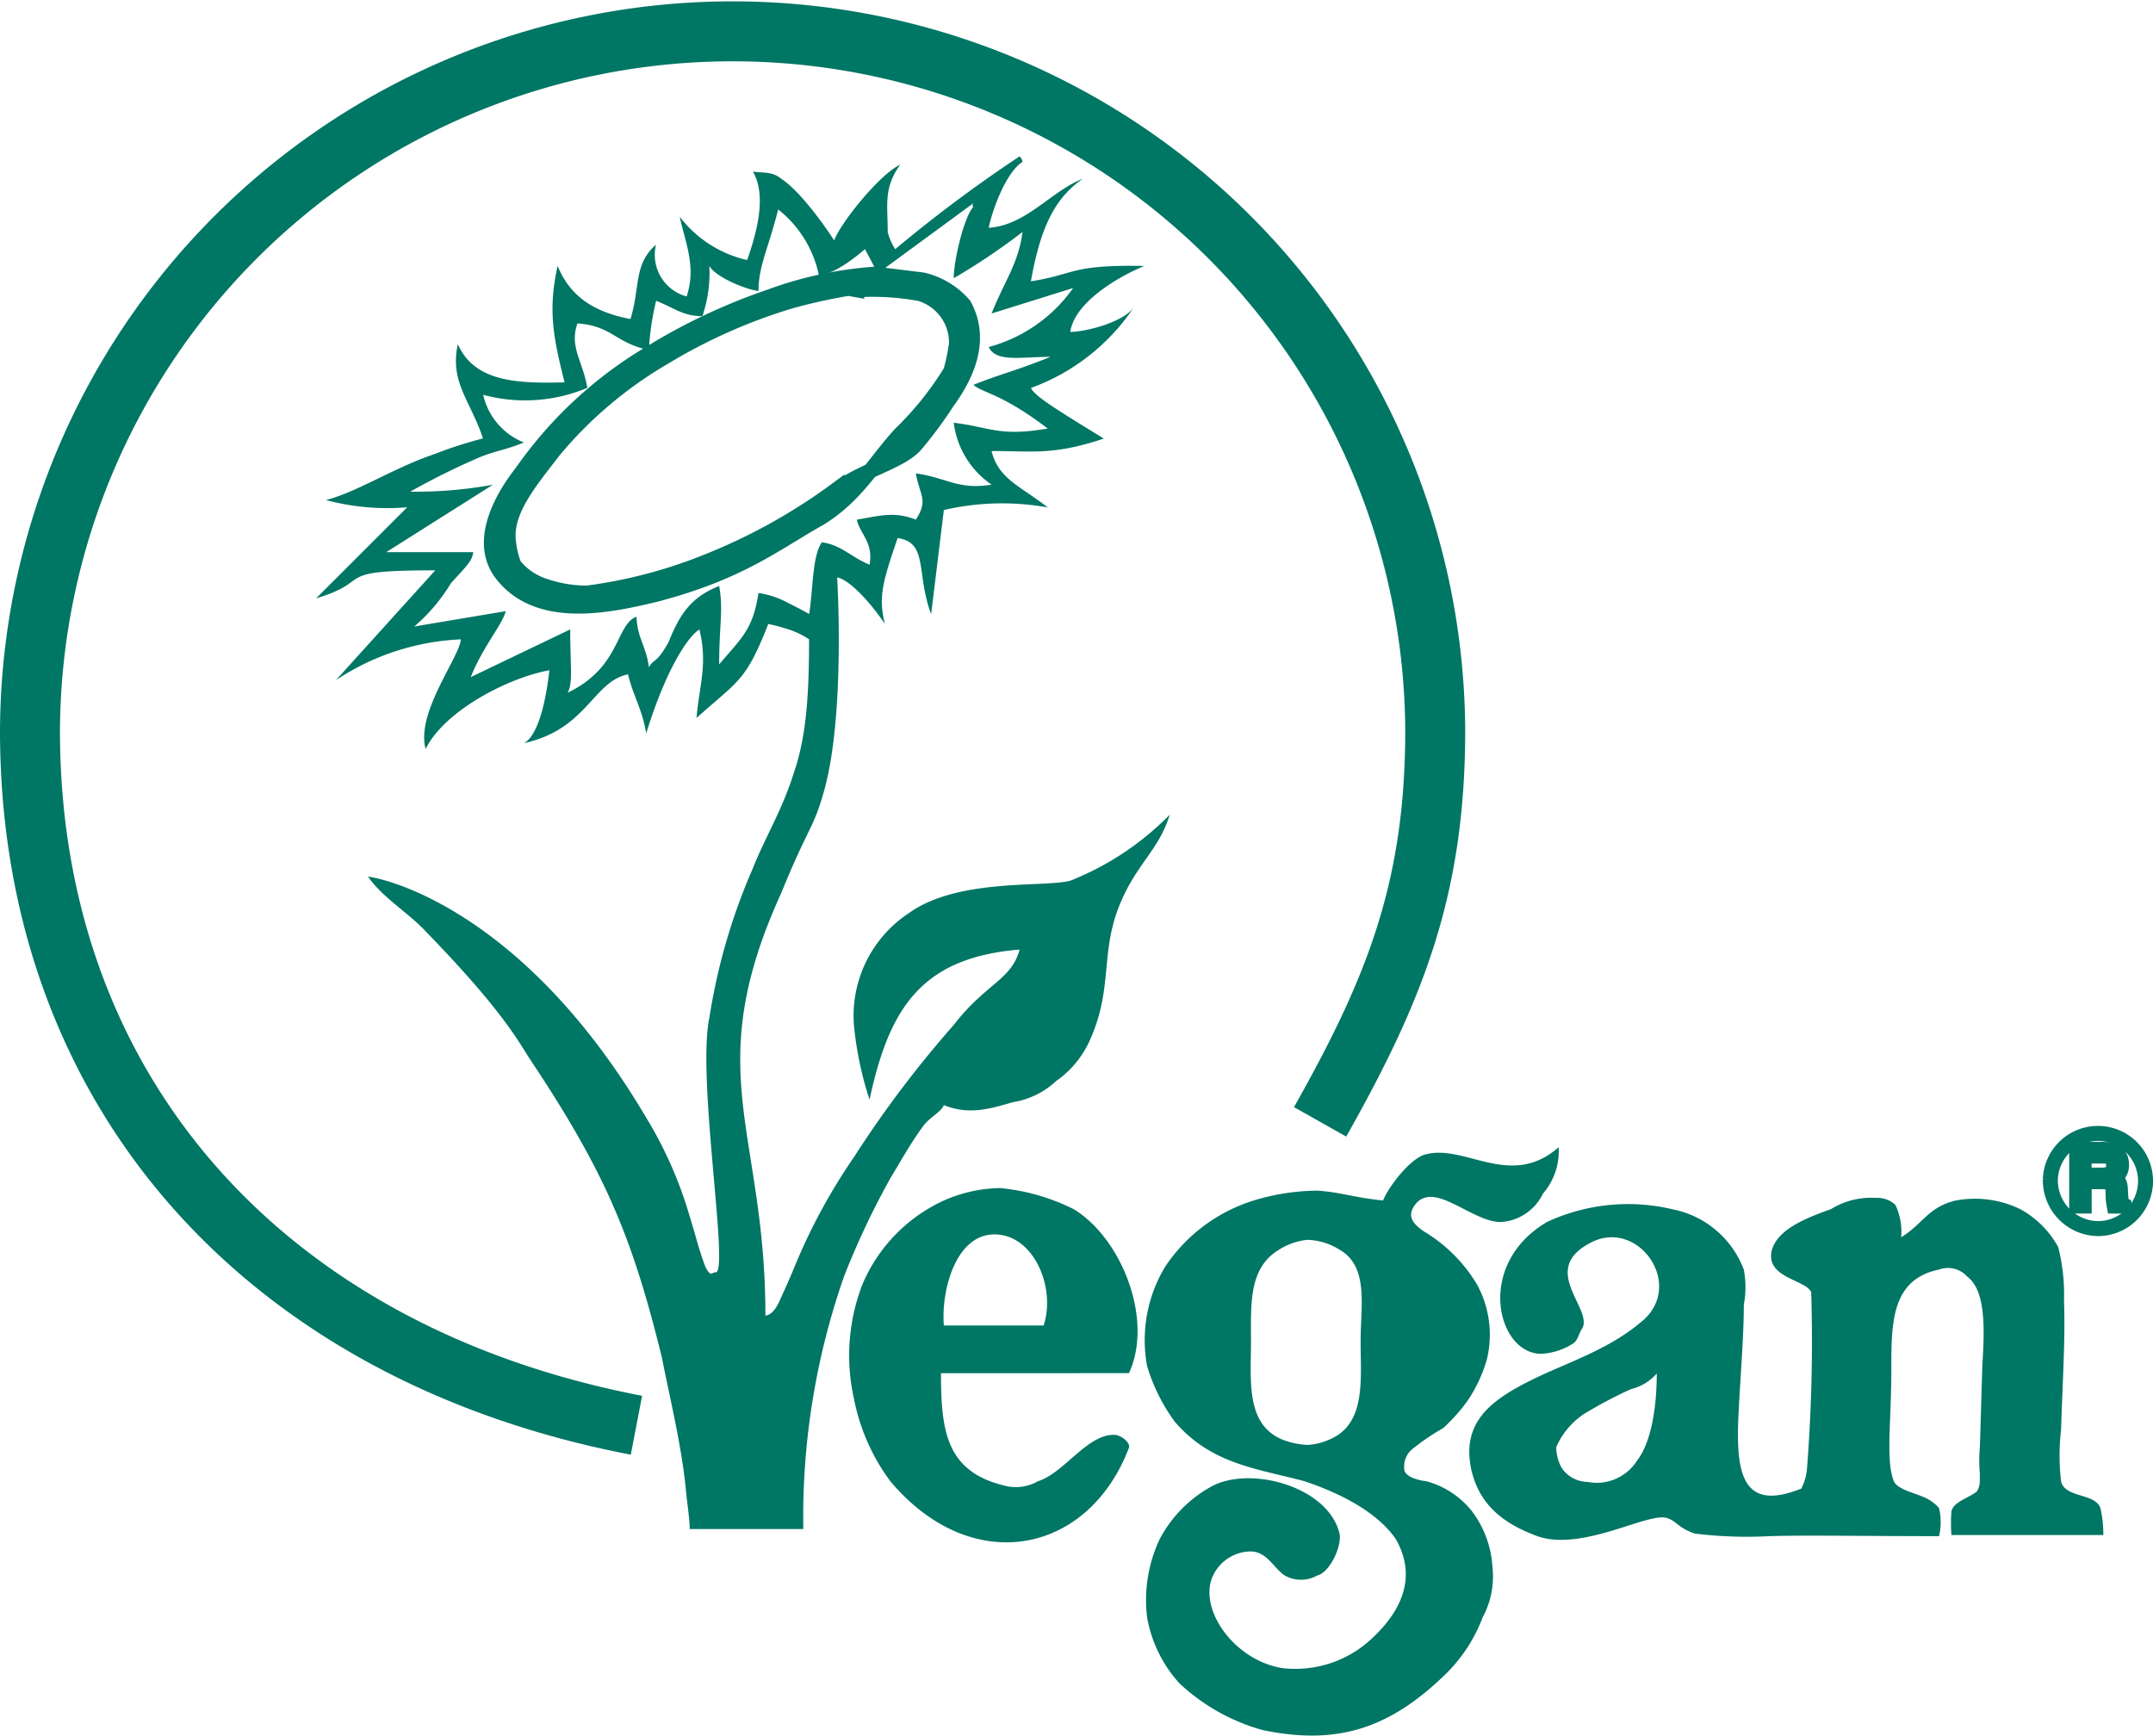 <?xml version="1.0" encoding="UTF-8"?>
<svg xmlns="http://www.w3.org/2000/svg" width="143.626" height="115.795" viewBox="0 0 143.626 115.795">
  <g id="Gruppe_17" data-name="Gruppe 17" transform="translate(2 2)">
    <g id="Gruppe_16" data-name="Gruppe 16" transform="translate(0 0)">
      <path id="Pfad_49" data-name="Pfad 49" d="M638.063,358.422l-.039-.675c-.019-.54-.231-.637-.443-.714a.96.96,0,0,0,.521-.907c0-.81-.617-1.023-1.235-1.023h-1.756v3.781h.5v-1.621h1.254c.6,0,.675.367.675.675a4.31,4.31,0,0,0,.077.945h.637v-.077C638.082,358.712,638.063,358.635,638.063,358.422Zm-1.254-1.6h-1.2v-1.273h1.273c.27,0,.695.039.695.618C637.581,356.725,637.175,356.821,636.809,356.821Z" transform="translate(-498.577 -280.422)" fill="#007664" stroke="#007664" stroke-miterlimit="10" stroke-width="1" fill-rule="evenodd"></path>
      <path id="Pfad_50" data-name="Pfad 50" d="M488.837,378.88c2.045-.926,4.553-1.833,6.444-3.434,3.183-2.432-.193-7.216-3.473-5.248-3.183,1.794.367,4.322-.386,5.633-.174.174-.27.83-.656,1.023a4.3,4.3,0,0,1-2.141.656c-2.913-.1-4.322-6,.463-8.8a12.83,12.83,0,0,1,8.335-.849,6.407,6.407,0,0,1,4.785,4.033,6.245,6.245,0,0,1,0,2.334c0,2.353-.289,5.44-.386,8.064-.077,3.453.482,5.711,4.225,4.206a3.782,3.782,0,0,0,.366-1.216,108.816,108.816,0,0,0,.29-11.884c-.367-.849-3.087-.945-2.624-2.817.367-1.216,1.775-1.968,3.936-2.72a5.068,5.068,0,0,1,2.99-.752,1.752,1.752,0,0,1,1.312.463,4.156,4.156,0,0,1,.386,2.161c1.408-.849,1.775-1.968,3.55-2.431a6.909,6.909,0,0,1,4.4.559,6.359,6.359,0,0,1,2.527,2.527,12.7,12.7,0,0,1,.386,3.569c.1,2.624-.1,5.421-.193,8.6a14.887,14.887,0,0,0,0,3.473c.289,1.119,2.257.752,2.624,1.775a7.787,7.787,0,0,1,.193,1.794H516.058a10.583,10.583,0,0,1,0-1.6c.193-.656,1.139-.849,1.7-1.312a1.317,1.317,0,0,0,.193-.656v-.56a9.7,9.7,0,0,1,0-1.678c.077-2.161.077-2.721.174-5.634.193-2.894.1-4.958-1.022-5.807a1.721,1.721,0,0,0-1.872-.463c-3.183.656-3.183,3.55-3.183,6.656,0,3.646-.386,6.077.174,7.485.29.56,1.409.752,2.161,1.119a2.633,2.633,0,0,1,.849.656,4.082,4.082,0,0,1,0,1.871c-4.785,0-8.99-.077-11.344,0a28.229,28.229,0,0,1-4.958-.174c-1.119-.386-1.215-.849-1.871-1.042-1.312-.366-5.633,2.257-8.624,1.216-2.238-.83-3.839-2.045-4.4-4.4C483.28,381.831,485.653,380.365,488.837,378.88Zm1.215,6.232a2.113,2.113,0,0,0,1.736.945,3.18,3.18,0,0,0,3.3-1.428c1.022-1.312,1.312-3.839,1.312-5.807a3.289,3.289,0,0,1-1.717,1.042,28.866,28.866,0,0,0-3.106,1.64,5.088,5.088,0,0,0-1.886,2.239A2.95,2.95,0,0,0,490.052,385.111Z" transform="translate(-387.878 -289.188)" fill="#007664" fill-rule="evenodd"></path>
      <path id="Pfad_51" data-name="Pfad 51" d="M166.025,169.479c-24.907-4.785-40.457-22.38-40.457-46.341a46.872,46.872,0,0,1,93.743,0c0,10.572-2.72,17.306-7.679,26.1" transform="translate(-125.568 -76.392)" fill="none" stroke="#007664" stroke-miterlimit="10" stroke-width="4" fill-rule="evenodd"></path>
      <path id="Pfad_52" data-name="Pfad 52" d="M405.093,372.948h-.019A12.28,12.28,0,0,1,403.2,369.2a9.466,9.466,0,0,1,1.215-6.656,11.045,11.045,0,0,1,5.9-4.4,14.9,14.9,0,0,1,4.225-.656c1.582.1,2.43.463,4.4.656.366-.926,1.871-2.894,2.894-3.087,2.624-.656,5.633,2.334,8.817-.463a4.307,4.307,0,0,1-1.042,3.087,3.349,3.349,0,0,1-2.527,1.871c-1.968.367-4.785-2.991-6.077-1.023-.482.733,0,1.215.656,1.678a10.249,10.249,0,0,1,3.55,3.55,7,7,0,0,1,.656,4.978,9.639,9.639,0,0,1-1.312,2.8,12.28,12.28,0,0,1-1.6,1.794,14.844,14.844,0,0,0-1.949,1.312,1.522,1.522,0,0,0-.656,1.408c0,.463.733.733,1.485.83a5.8,5.8,0,0,1,3.01,1.968,6.807,6.807,0,0,1,1.389,3.743,5.715,5.715,0,0,1-.656,3.376,10.447,10.447,0,0,1-2.431,3.743c-3.839,3.762-7.389,4.785-12.27,3.762a13.39,13.39,0,0,1-5.517-3.106,8.812,8.812,0,0,1-2.161-4.4,9.528,9.528,0,0,1,.849-5.248,8.586,8.586,0,0,1,3.55-3.55c2.624-1.312,7.678.1,8.431,3.183.193.849-.656,2.624-1.485,2.816a2.211,2.211,0,0,1-2.161,0c-.753-.482-1.216-1.7-2.431-1.6a2.811,2.811,0,0,0-2.353,1.6c-1.022,2.142,1.312,5.615,4.592,6.174a7.454,7.454,0,0,0,6.1-2.065c1.968-1.871,2.894-4.11,1.486-6.56-1.312-1.871-3.839-3.087-6.077-3.839-3.087-.83-6.193-1.119-8.624-3.936Zm5.035-5.421c0,2.624-.367,5.518,2.064,6.559a5.314,5.314,0,0,0,1.7.367,4.1,4.1,0,0,0,1.486-.367c2.431-1.042,2.064-3.935,2.064-6.559,0-2.353.56-4.977-1.408-6.1a4.239,4.239,0,0,0-2.141-.656,4.33,4.33,0,0,0-1.891.656C409.954,362.645,410.128,365.1,410.128,367.526Z" transform="translate(-328.675 -280.053)" fill="#007664" fill-rule="evenodd"></path>
      <path id="Pfad_53" data-name="Pfad 53" d="M338.436,377.1h-2.778c0,3.936.386,6.559,4.225,7.5a2.978,2.978,0,0,0,2.238-.289c1.794-.559,3.376-3.28,5.228-3.087.463.1.945.559.849.849-2.7,7.119-10.476,8.7-15.916,2.238a13.573,13.573,0,0,1-2.431-5.518,13.172,13.172,0,0,1,.56-7.6,10.755,10.755,0,0,1,5.441-5.614,9.6,9.6,0,0,1,3.743-.83,13.9,13.9,0,0,1,4.881,1.389c3.164,1.871,5.4,7.312,3.724,10.958Zm4.071-3.183c.83-2.527-.656-6.077-3.28-6.077s-3.569,3.839-3.376,6.077h6.656Z" transform="translate(-274.886 -287.485)" fill="#007664" fill-rule="evenodd"></path>
      <path id="Pfad_54" data-name="Pfad 54" d="M267.746,147.81c-1.756,1.891-2.894,4.109-5.421,5.653-2.99,1.678-5.248,3.569-10.862,5.055-3.106.752-7.775,1.775-10.225-1.215-1.678-1.968-.463-4.765,1.235-6.926a27.64,27.64,0,0,1,8.6-7.968,39.594,39.594,0,0,1,7.968-3.743,25.324,25.324,0,0,1,7.023-1.5l3.125.386a5.157,5.157,0,0,1,2.778,1.678c1.022,1.871.656,4.032-1.119,6.463a27.577,27.577,0,0,1-2.18,2.932c-1.08,1.1-3.338,1.582-5.17,2.894a38.562,38.562,0,0,1-8.527,4.765,32.648,32.648,0,0,1-8.142,2.161,8.69,8.69,0,0,1-2.817-.463,4.234,4.234,0,0,1-2.064-1.408,5.656,5.656,0,0,1-.367-1.5c-.289-2.064,1.408-4.032,2.99-6.1a27.711,27.711,0,0,1,7.408-6.27,36.572,36.572,0,0,1,8.431-3.743,37.927,37.927,0,0,1,3.839-.849l.559.1a17.663,17.663,0,0,1,4.206.251,3.41,3.41,0,0,1,2.45,3.318,12.622,12.622,0,0,1-.386,1.871A21.167,21.167,0,0,1,267.746,147.81Z" transform="translate(-209.655 -120.877)" fill="#007664" stroke="#007664" stroke-miterlimit="10" stroke-width="1" fill-rule="evenodd"></path>
      <path id="Pfad_55" data-name="Pfad 55" d="M628.56,353.579a3.175,3.175,0,1,1,3.164,3.28,3.221,3.221,0,0,1-3.164-3.28" transform="translate(-493.781 -276.891)" fill="none" stroke="#007664" stroke-miterlimit="10" stroke-width="1" fill-rule="evenodd"></path>
    </g>
    <path id="Pfad_56" data-name="Pfad 56" d="M247.144,156.184c-1.775.463-7.486-.193-10.765,2.161a8.2,8.2,0,0,0-3.666,7.466,22.9,22.9,0,0,0,1.042,4.978c1.312-6.1,3.453-9.473,10.013-10.013-.559,2.045-2.238,2.238-4.4,5.035a72.831,72.831,0,0,0-6.656,8.817,39.1,39.1,0,0,0-4.032,7.486s-.27.656-.656,1.505c-.27.559-.559,1.485-1.215,1.582,0-12.366-4.4-16.206,1.042-28.167,1.871-4.592,2.141-4.225,2.894-6.926,1.408-5.151.849-14.161.849-14.161.945.193,2.431,1.968,3.183,3.106-.463-1.871-.1-2.913.849-5.73,2.064.289,1.215,2.354,2.238,5.074l.849-6.945a17.219,17.219,0,0,1,6.926-.174c-1.775-1.408-3.28-1.871-3.743-3.762,2.817,0,4.129.289,7.486-.83-3.357-2.064-4.572-2.817-4.862-3.376a14.014,14.014,0,0,0,6.907-5.441c-.656,1.042-3.26,1.7-4.283,1.7.289-1.968,3.164-3.666,4.939-4.4-4.939-.1-4.572.559-7.563,1.023.656-3.743,1.679-5.614,3.473-6.849-2.161.849-3.762,3.106-6.289,3.28.289-1.389,1.215-3.743,2.257-4.4a.682.682,0,0,0-.193-.367,92.778,92.778,0,0,0-8.3,6.192l.005.01h-.015l.009-.009a4.008,4.008,0,0,1-.5-1.138c0-1.871-.289-2.913.83-4.5-1.389.656-4.013,3.936-4.4,5.055,0,0-1.968-3.087-3.55-4.129-.56-.463-1.138-.367-1.871-.463.926,1.6.27,4.032-.386,5.9a7.817,7.817,0,0,1-4.5-2.894c.386,1.775,1.119,3.357.463,5.325a2.881,2.881,0,0,1-2.045-3.453c-1.5,1.312-1.042,2.8-1.7,4.958-2.431-.463-4.032-1.5-4.862-3.55-.656,2.99-.289,4.765.463,7.775-3.087.077-6,0-7.119-2.547-.559,2.547.849,3.762,1.678,6.289a27.424,27.424,0,0,0-3.183,1.023c-2.8.945-5.151,2.527-7.293,3.087a15.894,15.894,0,0,0,5.421.482l-6.077,6.077c4.013-1.215.83-1.871,7.949-1.871L198.16,142.8a16.327,16.327,0,0,1,8.334-2.72c-.1,1.215-3.01,4.881-2.354,7.312,1.312-2.624,5.633-4.785,8.257-5.248-.386,3.376-1.138,4.592-1.7,4.862,4.225-.926,4.592-4.109,6.945-4.592.367,1.5.926,2.257,1.215,3.936,1.389-4.5,2.894-6.56,3.55-6.926.559,2.334,0,3.646-.193,5.9,2.817-2.527,3.28-2.431,4.785-6.27a12.325,12.325,0,0,1,1.428.386,5.647,5.647,0,0,1,1.293.637c0,3.839-.193,6.56-1.042,8.99-.733,2.354-1.968,4.4-2.7,6.27a40.4,40.4,0,0,0-2.913,10.013c-.849,4.129,1.408,17.325.386,16.958-.193,0-.289.367-.656-.386-.482-1.312-.579-1.872-1.042-3.357A27.132,27.132,0,0,0,218.861,172c-8.064-13.659-17.151-15.916-18.56-16.09.945,1.389,2.72,2.431,3.839,3.646,5.074,5.228,6.1,7.2,6.945,8.508,5.055,7.582,6.83,11.884,8.8,19.852.559,2.817,1.312,5.9,1.6,8.72.077.926.27,2.064.27,2.8h7.582a48.6,48.6,0,0,1,2.72-16.862,53.421,53.421,0,0,1,3.087-6.54c.579-.946,1.408-2.45,2.257-3.569.463-.559,1.119-.849,1.312-1.312,1.6.656,2.99.289,4.592-.193a5.472,5.472,0,0,0,2.894-1.409,6.626,6.626,0,0,0,2.161-2.527c1.678-3.55.752-5.9,2.045-9.145,1.119-2.817,2.624-3.666,3.376-6.1A19.179,19.179,0,0,1,247.144,156.184ZM228.411,137.7a6,6,0,0,0-2.064-.714c-.367,2.431-1.119,2.99-2.624,4.765,0-2.624.289-3.646,0-5.228-1.871.733-2.624,1.871-3.376,3.743-.83,1.486-.926,1.022-1.312,1.678-.174-1.408-.752-1.871-.83-3.376-1.408.559-1.042,3.376-4.592,5.074.367-.656.174-1.7.174-4.225L207.15,142.6c.829-2.064,2.141-3.55,2.334-4.4l-6.1,1.022a11.843,11.843,0,0,0,2.45-2.894c1.119-1.215,1.408-1.5,1.486-2.064h-5.807l7.119-4.5a28.543,28.543,0,0,1-5.518.463,48.779,48.779,0,0,1,4.5-2.238c1.119-.482,1.678-.482,3.087-1.042a4.487,4.487,0,0,1-2.72-3.183,10.689,10.689,0,0,0,6.945-.463c-.289-1.775-1.215-2.72-.656-4.3,2.334.174,2.527,1.312,4.765,1.775a17.911,17.911,0,0,1,.482-3.28c1.215.463,1.775,1.023,3.087,1.023a8.909,8.909,0,0,0,.463-3.357c.386.733,2.431,1.582,3.28,1.678,0-1.678.656-2.817,1.312-5.441a7.537,7.537,0,0,1,2.72,4.4c1.273-.116,3.068-1.756,3.068-1.756l.747,1.41v.041a.563.563,0,0,0-.072.3l6.521-4.785c.174,0-.154.019.039.212-.656.733-1.312,3.646-1.312,4.765a42.514,42.514,0,0,0,4.592-3.087c-.289,2.161-1.215,3.28-2.064,5.441l5.44-1.7a10.084,10.084,0,0,1-5.633,3.936c.482,1.042,2.161.656,4.129.656-2.624,1.042-3.28,1.119-5.151,1.871.656.56,1.871.56,4.958,2.913-3.28.56-3.839-.1-6.27-.386a5.875,5.875,0,0,0,2.527,4.129c-2.238.367-2.99-.463-5.055-.752.27,1.5.849,1.775,0,3.087-1.408-.559-2.354-.27-3.936,0,.193.945,1.119,1.5.849,3.01-1.312-.56-1.871-1.312-3.183-1.5-.656.945-.579,3.183-.849,4.785C229.318,138.165,228.874,137.914,228.411,137.7Z" transform="translate(-177.748 -99.425)" fill="#007664" fill-rule="evenodd"></path>
  </g>
</svg>
